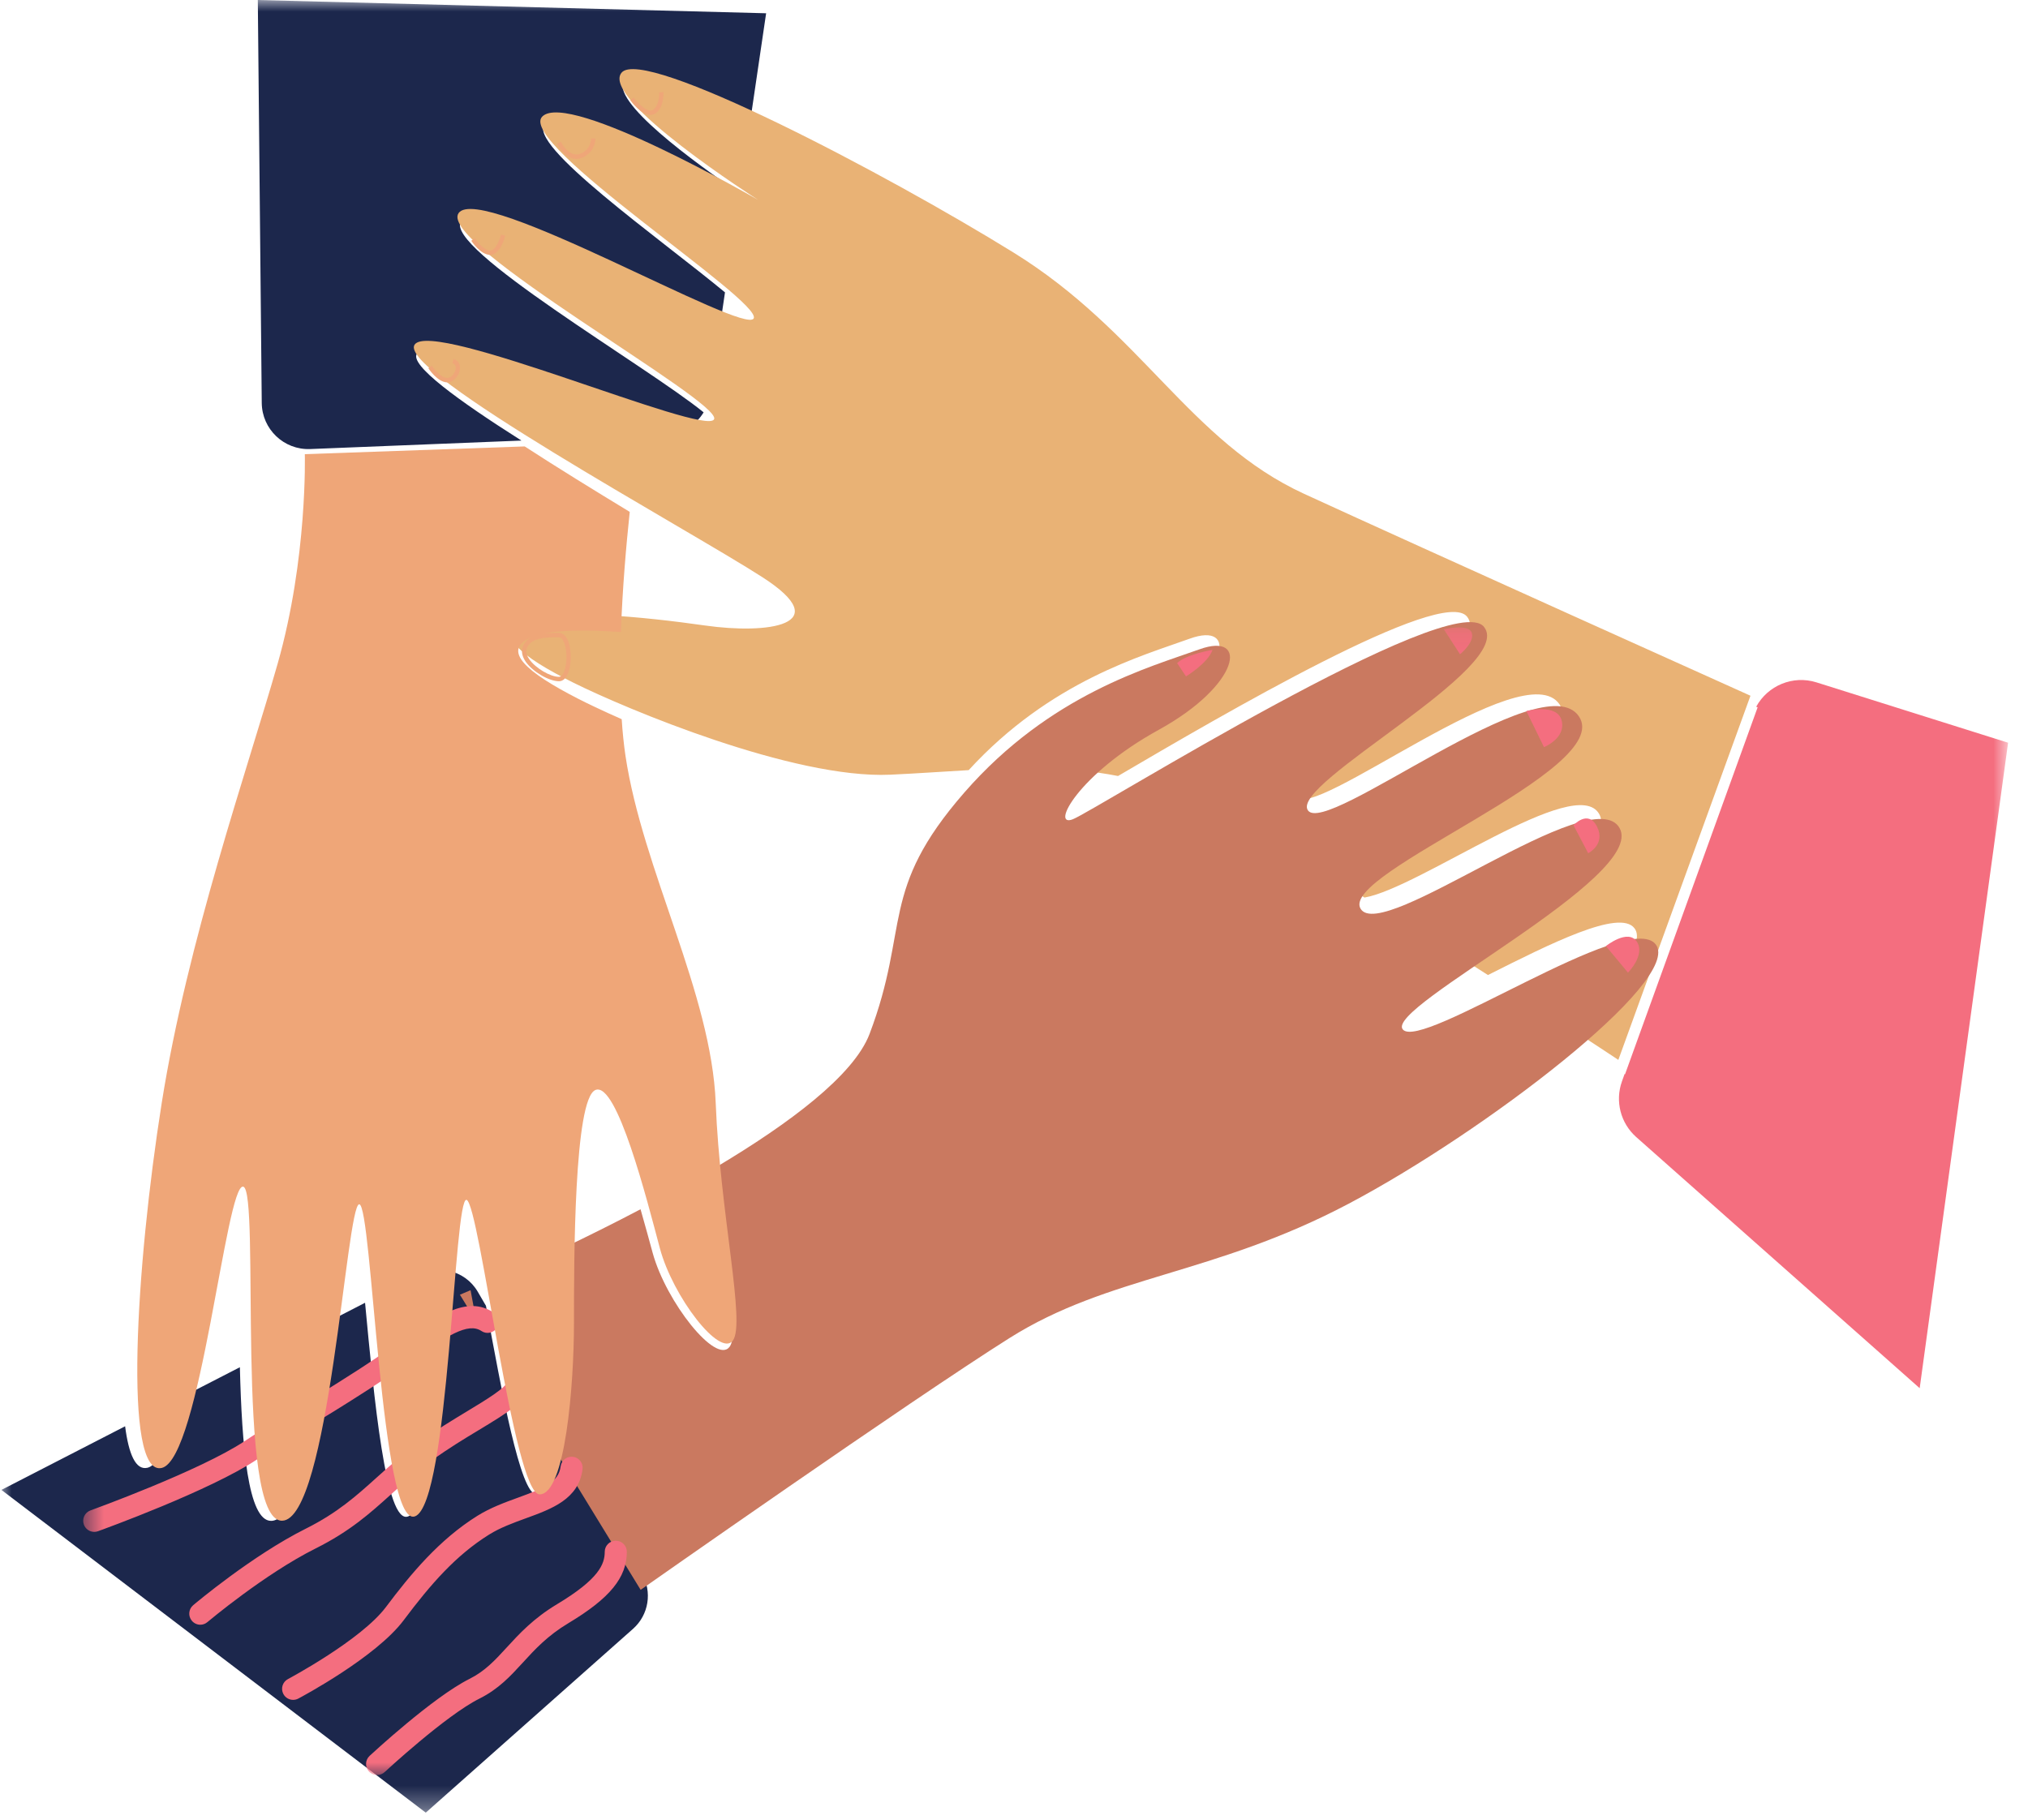 <svg width="88" height="79" viewBox="0 0 88 79" fill="none" xmlns="http://www.w3.org/2000/svg">
<mask id="mask0_3254_14677" style="mask-type:luminance" maskUnits="userSpaceOnUse" x="0" y="0" width="83" height="79">
<path d="M0 0H82.347V78.67H0V0Z" fill="white"/>
</mask>
<g mask="url(#mask0_3254_14677)">
<path d="M18.091 15.35C18.721 14.406 26.832 17.721 29.941 18.52C30.179 18.358 30.381 18.145 30.532 17.896C28.091 15.905 19.194 10.736 20.009 9.594C20.764 8.539 28.028 12.459 31.293 13.814L31.459 12.689C28.669 10.375 22.786 6.24 23.653 5.372C24.56 4.467 29.865 7.248 32.08 8.471L32.093 8.382C30.233 7.118 26.373 4.334 27.106 3.454C27.523 2.954 29.747 3.721 32.588 5.031L33.244 0.576L11.187 0L11.358 17.487C11.369 18.629 12.321 19.534 13.46 19.489L22.627 19.121C19.86 17.366 17.766 15.839 18.091 15.35ZM80.234 49.888C79.174 49.888 78.315 50.748 78.315 51.807C78.315 52.867 79.174 53.725 80.234 53.725C81.293 53.725 82.151 52.867 82.151 51.807C82.151 50.748 81.293 49.888 80.234 49.888ZM27.854 68.3C28.311 69.086 28.151 70.086 27.471 70.69L18.475 78.67L0.062 64.663L5.429 61.901C5.585 63.118 5.891 63.814 6.392 63.703C6.93 63.584 7.413 62.326 7.845 60.657L10.409 59.338C10.494 62.765 10.761 66.006 11.762 66.006C13 66.006 13.775 61.253 14.321 57.323L15.841 56.541C16.231 60.663 16.74 66.177 17.708 65.814C18.749 65.424 19.172 59.121 19.515 55.164C20.009 55.279 20.455 55.589 20.73 56.06L21.087 56.673C21.761 60.35 22.584 64.855 23.27 64.855C23.81 64.855 24.18 63.8 24.422 62.404L27.854 68.3Z" fill="#1C274C"/>
</g>
<path d="M75.957 30.195L70.224 46C70.224 46 69.328 45.404 67.91 44.478C70.076 42.597 71.431 40.96 70.925 40.288C70.283 39.435 67.248 40.967 64.566 42.317C64.077 42.004 63.573 41.681 63.055 41.353C66.018 39.315 70.116 36.651 69.397 35.336C68.405 33.526 61.611 38.542 59.208 38.954C58.941 38.79 58.674 38.628 58.409 38.467C58.873 36.733 69.116 32.726 67.676 30.576C66.147 28.29 56.974 35.717 56.211 34.575C55.446 33.432 65.001 28.481 63.663 26.767C62.609 25.416 53 31.048 48.514 33.679C47.955 33.57 47.401 33.491 46.848 33.437C47.502 32.745 48.516 31.915 49.904 31.147C53.344 29.243 53.725 26.957 51.624 27.719C49.589 28.456 45.582 29.552 42.034 33.424C40.929 33.486 39.801 33.569 38.629 33.622C34.425 33.812 27.163 30.765 24.87 29.623C22.577 28.481 21.43 27.529 22.768 26.957C24.106 26.386 27.927 26.767 30.603 27.148C33.279 27.529 36.336 27.148 33.087 25.053C29.838 22.958 17.227 16.103 17.99 14.959C18.755 13.818 30.603 18.958 30.986 18.197C31.367 17.436 18.946 10.579 19.901 9.246C20.857 7.913 32.323 14.579 32.705 13.818C33.087 13.056 22.386 6.2 23.532 5.057C24.679 3.914 32.896 8.675 32.896 8.675C32.896 8.675 26.017 4.296 26.972 3.153C27.927 2.01 38.438 7.533 43.98 10.961C49.522 14.389 51.624 19.15 56.592 21.434C61.561 23.72 75.957 30.195 75.957 30.195Z" fill="#E9B275"/>
<path d="M71.848 40.989C70.672 39.437 61.653 45.647 60.869 44.676C60.085 43.706 71.456 38.078 70.28 35.943C69.103 33.809 59.954 40.989 59.038 39.437C58.124 37.884 70.084 33.42 68.514 31.092C66.946 28.763 57.535 36.332 56.752 35.167C55.968 34.003 65.77 28.957 64.397 27.21C63.025 25.464 47.536 35.167 46.556 35.555C45.576 35.943 46.753 33.615 50.281 31.674C53.81 29.733 54.202 27.404 52.046 28.181C49.889 28.957 45.576 30.121 41.85 34.391C38.126 38.66 39.498 40.213 37.733 44.871C37.053 46.668 34.249 48.763 31.065 50.66C31.444 54.493 32.134 57.824 31.656 58.455C31.067 59.232 28.911 56.515 28.322 54.38C28.185 53.88 28.004 53.21 27.795 52.482C26.62 53.1 25.472 53.67 24.43 54.168C24.401 55.546 24.401 56.831 24.401 57.679C24.401 59.133 24.288 61.196 24.004 62.802L27.799 69C27.799 69 39.498 60.784 43.811 58.068C48.125 55.351 52.634 55.351 58.515 52.245C64.397 49.14 73.024 42.542 71.848 40.989ZM20.672 57.359L19.957 56.191C19.957 56.191 20.123 56.122 20.419 55.995C20.501 56.433 20.585 56.891 20.672 57.359Z" fill="#CA7960"/>
<mask id="mask1_3254_14677" style="mask-type:luminance" maskUnits="userSpaceOnUse" x="3" y="27" width="85" height="51">
<path d="M3.57 27.217H87.135V77.07H3.57V27.217Z" fill="white"/>
</mask>
<g mask="url(#mask1_3254_14677)">
<path d="M78.824 29.616C77.797 29.292 76.707 29.754 76.206 30.671C76.246 30.688 76.268 30.699 76.268 30.699L70.514 46.624C70.514 46.624 70.507 46.619 70.495 46.612L70.38 46.935C70.075 47.79 70.32 48.746 71 49.349L83.3 60.248L87.136 32.234L78.824 29.616ZM51.079 28.78L51.463 29.356C51.463 29.356 52.422 28.78 52.613 28.204C52.613 28.204 51.463 28.396 51.079 28.78ZM62.65 27.308L63.354 28.396C63.354 28.396 63.993 27.885 63.865 27.469C63.737 27.053 62.65 27.308 62.65 27.308ZM66.231 30.858L66.998 32.426C66.998 32.426 67.957 32.042 67.765 31.274C67.573 30.507 66.231 30.858 66.231 30.858ZM68.277 35.816L68.916 37.03C68.916 37.03 69.684 36.647 69.3 35.879C68.916 35.112 68.277 35.816 68.277 35.816ZM69.684 41.06L70.642 42.212C70.642 42.212 71.409 41.444 71.026 40.868C70.642 40.292 69.684 41.06 69.684 41.06ZM4.251 66.456C4.45 66.384 9.125 64.693 11.164 63.333C12.208 62.636 12.747 62.312 13.428 61.9C14.053 61.522 14.762 61.095 16.048 60.267C16.672 59.865 17.24 59.471 17.741 59.122C19.408 57.964 20.305 57.378 20.893 57.768C21.113 57.915 21.411 57.856 21.558 57.636C21.705 57.415 21.645 57.117 21.424 56.97C20.268 56.199 18.978 57.094 17.194 58.334C16.7 58.678 16.139 59.068 15.529 59.461C14.255 60.28 13.552 60.704 12.933 61.078C12.268 61.48 11.695 61.826 10.632 62.535C8.69 63.83 3.974 65.535 3.927 65.552C3.677 65.642 3.548 65.918 3.638 66.166C3.708 66.362 3.893 66.484 4.089 66.484C4.143 66.484 4.197 66.475 4.251 66.456ZM9.001 70.399C9.026 70.379 11.476 68.313 13.701 67.201C15.194 66.454 16.059 65.675 16.974 64.85C17.505 64.373 18.053 63.879 18.755 63.371C19.457 62.861 20.163 62.435 20.785 62.06C21.997 61.328 22.798 60.844 22.966 60.172C23.03 59.915 22.875 59.654 22.618 59.59C22.36 59.527 22.1 59.682 22.037 59.94C21.964 60.228 21.074 60.764 20.29 61.238C19.651 61.624 18.927 62.061 18.192 62.594C17.45 63.132 16.882 63.643 16.332 64.138C15.467 64.917 14.649 65.654 13.273 66.343C10.947 67.506 8.486 69.58 8.382 69.667C8.18 69.838 8.155 70.141 8.326 70.343C8.42 70.455 8.555 70.514 8.692 70.514C8.802 70.514 8.911 70.476 9.001 70.399ZM12.944 73.719C13.081 73.647 16.313 71.924 17.515 70.321C18.701 68.738 19.785 67.5 21.221 66.603C21.705 66.3 22.27 66.095 22.815 65.896C23.947 65.485 25.117 65.06 25.278 63.761C25.312 63.498 25.125 63.258 24.863 63.226C24.599 63.192 24.36 63.38 24.327 63.642C24.242 64.325 23.605 64.588 22.487 64.995C21.923 65.2 21.283 65.432 20.712 65.789C19.06 66.822 17.83 68.302 16.747 69.746C15.675 71.177 12.527 72.855 12.496 72.872C12.261 72.995 12.172 73.286 12.296 73.52C12.382 73.683 12.549 73.775 12.721 73.775C12.796 73.775 12.872 73.757 12.944 73.719ZM16.364 77.036C16.235 77.036 16.107 76.985 16.012 76.884C15.832 76.689 15.844 76.385 16.037 76.206C16.149 76.102 18.791 73.656 20.369 72.866C21.049 72.526 21.485 72.05 21.989 71.5C22.531 70.909 23.145 70.239 24.173 69.622C25.991 68.531 26.241 67.884 26.241 67.347C26.241 67.083 26.456 66.868 26.721 66.868C26.985 66.868 27.2 67.083 27.2 67.347C27.2 68.466 26.466 69.364 24.666 70.445C23.757 70.99 23.217 71.579 22.696 72.148C22.152 72.743 21.637 73.305 20.798 73.724C19.341 74.452 16.716 76.885 16.691 76.909C16.598 76.995 16.48 77.036 16.364 77.036Z" fill="#F46E7F"/>
</g>
<path d="M24.58 28.517C24.58 28.752 24.544 28.977 24.482 29.137C24.439 29.246 24.366 29.375 24.255 29.375C23.876 29.375 23.239 28.998 22.969 28.614C22.886 28.498 22.8 28.325 22.851 28.165C23.017 27.658 23.703 27.658 24.255 27.658C24.437 27.658 24.58 28.035 24.58 28.517ZM24.767 28.517C24.767 27.995 24.608 27.467 24.255 27.467C23.676 27.467 22.882 27.467 22.675 28.105C22.614 28.291 22.664 28.507 22.817 28.726C23.122 29.157 23.82 29.566 24.255 29.566C24.608 29.566 24.767 29.038 24.767 28.517ZM28.395 4.949C28.818 4.732 28.79 4.03 28.788 4L28.603 4.009C28.611 4.178 28.573 4.645 28.312 4.777C28.066 4.904 27.63 4.415 27.497 4.233L27.347 4.348C27.402 4.422 27.83 4.99 28.224 4.99C28.282 4.99 28.34 4.976 28.395 4.949ZM25.215 6.861C25.708 6.693 25.838 6.23 25.838 6.008L25.652 6.007C25.652 6.028 25.643 6.514 25.156 6.68C24.681 6.842 24.341 6.163 24.338 6.156L24.171 6.241C24.186 6.271 24.498 6.897 25.003 6.897C25.07 6.897 25.142 6.887 25.215 6.861ZM21.922 10.227L21.741 10.181C21.697 10.361 21.516 10.872 21.272 10.872C21.009 10.872 20.701 10.489 20.604 10.342L20.449 10.448C20.465 10.473 20.854 11.063 21.272 11.063C21.705 11.063 21.901 10.312 21.922 10.227ZM19.957 16.031C19.987 15.812 19.881 15.639 19.683 15.581L19.632 15.764C19.743 15.797 19.79 15.878 19.773 16.006C19.747 16.19 19.583 16.404 19.409 16.404C19.145 16.404 18.837 16.021 18.741 15.874L18.586 15.979C18.602 16.005 18.991 16.595 19.409 16.595C19.687 16.595 19.921 16.298 19.957 16.031ZM27.142 32.809C27.068 32.309 27.014 31.774 26.977 31.213C26.195 30.869 25.544 30.56 25.093 30.329C22.857 29.184 21.738 28.231 23.042 27.658C23.78 27.335 25.294 27.316 26.943 27.43C27.009 25.552 27.17 23.691 27.326 22.216C25.79 21.283 24.187 20.297 22.768 19.375L13.227 19.711C13.227 19.711 13.352 24.225 12.048 28.803C10.742 33.381 8.134 40.821 7.016 47.879C5.898 54.936 5.338 64.092 7.016 63.71C8.693 63.33 9.811 51.312 10.556 51.502C11.302 51.693 10.183 66 12.234 66C14.283 66 15.029 52.266 15.588 52.266C16.147 52.266 16.52 66.381 18.011 65.809C19.502 65.237 19.688 51.884 20.247 52.075C20.806 52.266 22.298 64.856 23.415 64.856C24.533 64.856 24.906 60.087 24.906 57.416C24.906 54.745 24.906 47.688 25.838 47.306C26.77 46.924 28.074 52.075 28.633 54.173C29.193 56.272 31.242 58.942 31.802 58.179C32.361 57.416 31.242 52.647 31.057 47.879C30.87 43.109 27.888 37.768 27.142 32.809ZM27.142 32.809C27.068 32.309 27.014 31.774 26.977 31.213C26.195 30.869 25.544 30.56 25.093 30.329C22.857 29.184 21.738 28.231 23.042 27.658C23.78 27.335 25.294 27.316 26.943 27.43C27.009 25.552 27.17 23.691 27.326 22.216C25.79 21.283 24.187 20.297 22.768 19.375L13.227 19.711C13.227 19.711 13.352 24.225 12.048 28.803C10.742 33.381 8.134 40.821 7.016 47.879C5.898 54.936 5.338 64.092 7.016 63.71C8.693 63.33 9.811 51.312 10.556 51.502C11.302 51.693 10.183 66 12.234 66C14.283 66 15.029 52.266 15.588 52.266C16.147 52.266 16.52 66.381 18.011 65.809C19.502 65.237 19.688 51.884 20.247 52.075C20.806 52.266 22.298 64.856 23.415 64.856C24.533 64.856 24.906 60.087 24.906 57.416C24.906 54.745 24.906 47.688 25.838 47.306C26.77 46.924 28.074 52.075 28.633 54.173C29.193 56.272 31.242 58.942 31.802 58.179C32.361 57.416 31.242 52.647 31.057 47.879C30.87 43.109 27.888 37.768 27.142 32.809ZM27.142 32.809C27.068 32.309 27.014 31.774 26.977 31.213C26.195 30.869 25.544 30.56 25.093 30.329C22.857 29.184 21.738 28.231 23.042 27.658C23.78 27.335 25.294 27.316 26.943 27.43C27.009 25.552 27.17 23.691 27.326 22.216C25.79 21.283 24.187 20.297 22.768 19.375L13.227 19.711C13.227 19.711 13.352 24.225 12.048 28.803C10.742 33.381 8.134 40.821 7.016 47.879C5.898 54.936 5.338 64.092 7.016 63.71C8.693 63.33 9.811 51.312 10.556 51.502C11.302 51.693 10.183 66 12.234 66C14.283 66 15.029 52.266 15.588 52.266C16.147 52.266 16.52 66.381 18.011 65.809C19.502 65.237 19.688 51.884 20.247 52.075C20.806 52.266 22.298 64.856 23.415 64.856C24.533 64.856 24.906 60.087 24.906 57.416C24.906 54.745 24.906 47.688 25.838 47.306C26.77 46.924 28.074 52.075 28.633 54.173C29.193 56.272 31.242 58.942 31.802 58.179C32.361 57.416 31.242 52.647 31.057 47.879C30.87 43.109 27.888 37.768 27.142 32.809ZM27.142 32.809C27.068 32.309 27.014 31.774 26.977 31.213C26.195 30.869 25.544 30.56 25.093 30.329C22.857 29.184 21.738 28.231 23.042 27.658C23.78 27.335 25.294 27.316 26.943 27.43C27.009 25.552 27.17 23.691 27.326 22.216C25.79 21.283 24.187 20.297 22.768 19.375L13.227 19.711C13.227 19.711 13.352 24.225 12.048 28.803C10.742 33.381 8.134 40.821 7.016 47.879C5.898 54.936 5.338 64.092 7.016 63.71C8.693 63.33 9.811 51.312 10.556 51.502C11.302 51.693 10.183 66 12.234 66C14.283 66 15.029 52.266 15.588 52.266C16.147 52.266 16.52 66.381 18.011 65.809C19.502 65.237 19.688 51.884 20.247 52.075C20.806 52.266 22.298 64.856 23.415 64.856C24.533 64.856 24.906 60.087 24.906 57.416C24.906 54.745 24.906 47.688 25.838 47.306C26.77 46.924 28.074 52.075 28.633 54.173C29.193 56.272 31.242 58.942 31.802 58.179C32.361 57.416 31.242 52.647 31.057 47.879C30.87 43.109 27.888 37.768 27.142 32.809ZM31.057 47.879C31.242 52.647 32.361 57.416 31.802 58.179C31.242 58.942 29.193 56.272 28.633 54.173C28.074 52.075 26.77 46.924 25.838 47.306C24.906 47.688 24.906 54.745 24.906 57.416C24.906 60.087 24.533 64.856 23.415 64.856C22.298 64.856 20.806 52.266 20.247 52.075C19.688 51.884 19.502 65.237 18.011 65.809C16.52 66.381 16.147 52.266 15.588 52.266C15.029 52.266 14.283 66 12.234 66C10.183 66 11.302 51.693 10.556 51.502C9.811 51.312 8.693 63.33 7.016 63.71C5.338 64.092 5.898 54.936 7.016 47.879C8.134 40.821 10.742 33.381 12.048 28.803C13.352 24.225 13.227 19.711 13.227 19.711L22.768 19.375C24.187 20.297 25.79 21.283 27.326 22.216C27.17 23.691 27.009 25.552 26.943 27.43C25.294 27.316 23.78 27.335 23.042 27.658C21.738 28.231 22.857 29.184 25.093 30.329C25.544 30.56 26.195 30.869 26.977 31.213C27.014 31.774 27.068 32.309 27.142 32.809C27.888 37.768 30.87 43.109 31.057 47.879Z" fill="#EFA678"/>
</svg>
